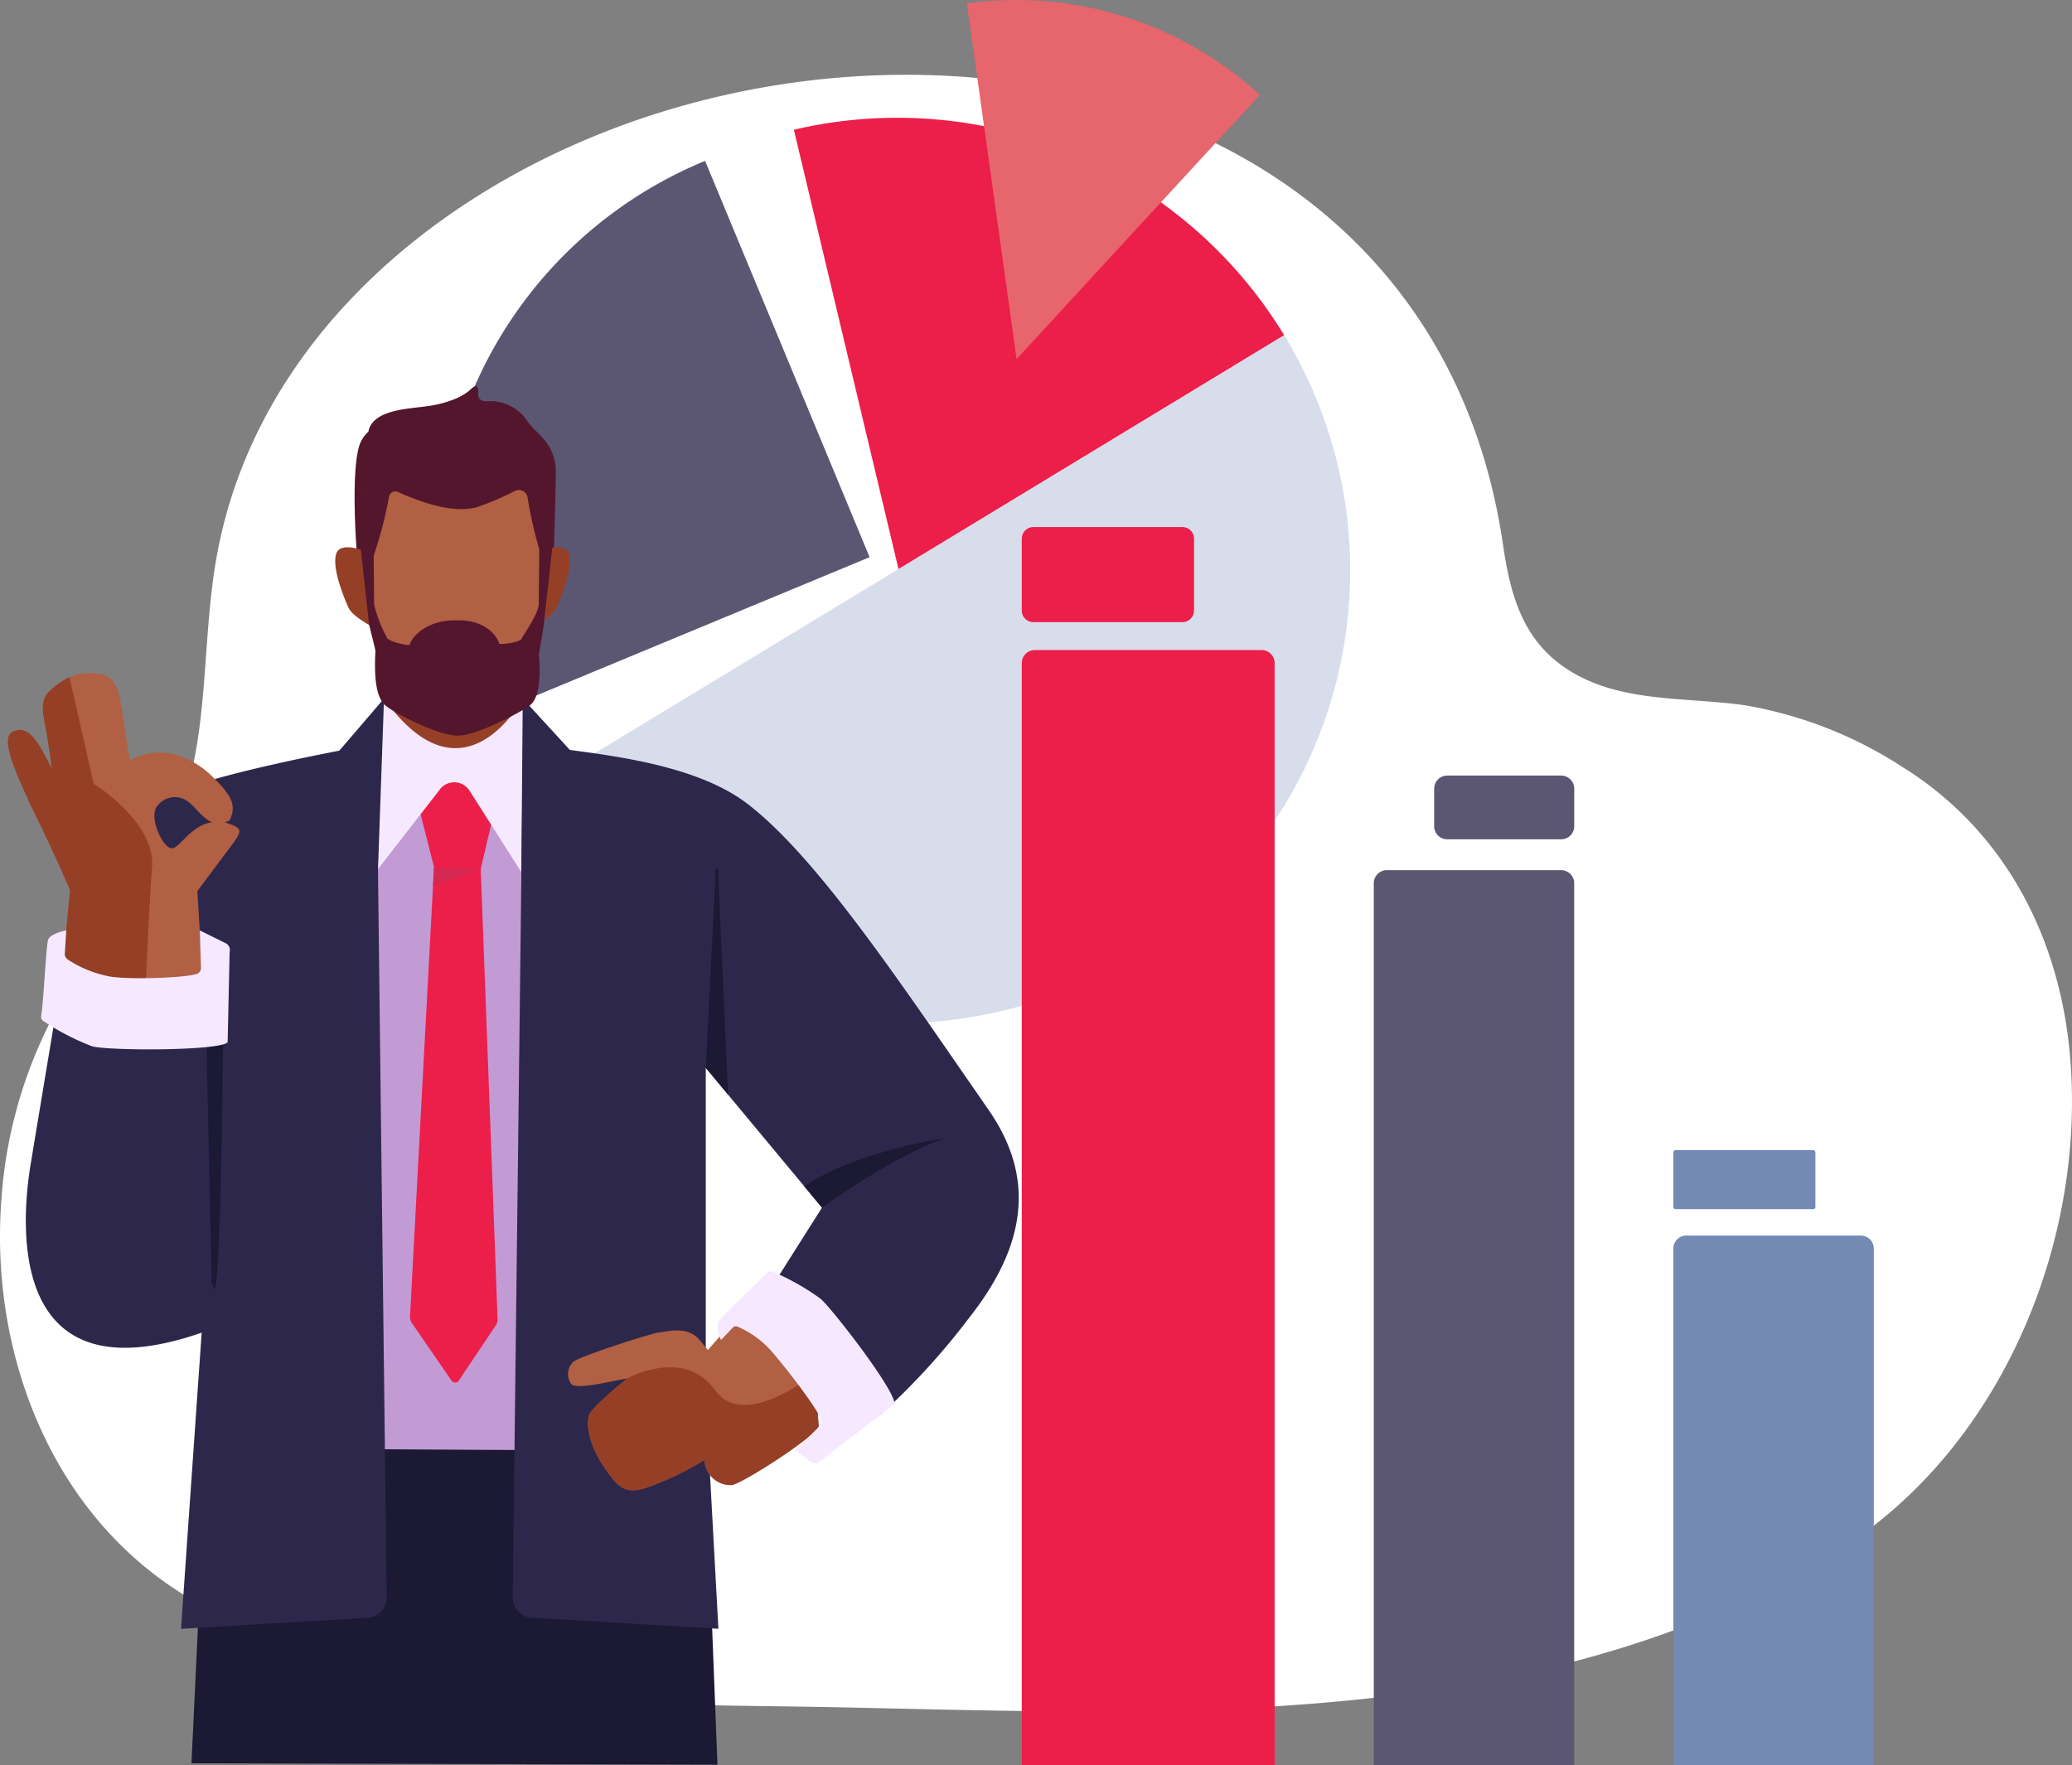 <?xml version="1.0" encoding="UTF-8"?> <svg xmlns="http://www.w3.org/2000/svg" xmlns:xlink="http://www.w3.org/1999/xlink" id="Group_219" data-name="Group 219" width="225.632" height="192.262" viewBox="0 0 225.632 192.262"><rect x="0" y="0" width="225.632" height="192.262" fill="#808080" stroke="none"/><defs><clipPath id="clip-path"><rect id="Rectangle_181" data-name="Rectangle 181" width="225.632" height="192.262" fill="none"></rect></clipPath></defs><g id="Group_218" data-name="Group 218" clip-path="url(#clip-path)"><path id="Path_1985" data-name="Path 1985" d="M225.348,115.828c-1.276-12.616-7.251-23.923-18.15-30.719a45.466,45.466,0,0,0-17.141-6.733c-6.748-.985-14.258-.15-20.075-4.412-4.358-3.194-5.572-8.037-6.312-13.091C155.734,6.683,90.025-2.49,50.28,24.026c-13.637,9.1-24.056,22.347-26.8,38.817-1.258,7.569-.905,15.372-2.626,22.85-2.235,9.711-8.42,15.672-13.479,23.744A50.32,50.32,0,0,0,.151,132.221c-1.216,16,4.884,32.917,18.507,42.147C38.931,188.1,67.614,187.018,91.043,187.5c36.121.745,76.6,2.877,108.726-16.82,18.353-11.251,27.644-34.438,25.579-54.853" transform="translate(0 -1.552)" fill="#fff"></path><path id="Path_1986" data-name="Path 1986" d="M80.45,178.247l-53.6-.391-2.029,42.659,57.279.154Z" transform="translate(-3.972 -28.462)" fill="#1b1933"></path><path id="Path_1987" data-name="Path 1987" d="M103.793,64.024,85.878,20.862A46.841,46.841,0,0,0,60.4,82.036Z" transform="translate(-9.096 -3.338)" fill="#5b5773"></path><path id="Path_1988" data-name="Path 1988" d="M150.416,43.455,108.423,68.93,66.115,94.6A49.3,49.3,0,0,0,150.5,43.587c-.027-.045-.055-.087-.081-.132" transform="translate(-10.58 -6.954)" fill="#d7ddeb"></path><path id="Path_1989" data-name="Path 1989" d="M102.92,16.575,114.313,64.42l41.993-25.475a49.318,49.318,0,0,0-53.385-22.37" transform="translate(-16.47 -2.444)" fill="#ec1e4a"></path><path id="Path_1990" data-name="Path 1990" d="M157.253,10.336a39.213,39.213,0,0,0-31.9-9.961l5.409,38.736Z" transform="translate(-20.06 0)" fill="#e7656c"></path><path id="Path_1991" data-name="Path 1991" d="M55.671,96.107h4.611c2.968,0,8.732,1.682,8.732,1.682l-3.184,75.541L42.72,173.2l1.6-75.329a37.176,37.176,0,0,1,11.351-1.763" transform="translate(-6.836 -15.38)" fill="#c29bd4"></path><path id="Path_1992" data-name="Path 1992" d="M60.856,110.823l1.74-7.449c-1.909-3.771-9.117-1.791-9.117-1.791l2.289,9.036-2.611,48.912a1.253,1.253,0,0,0,.172.7l4.348,6.321a.478.478,0,0,0,.79-.005l4.089-6.109a1.253,1.253,0,0,0,.134-.612Z" transform="translate(-8.506 -16.173)" fill="#ec1e4a"></path><path id="Path_1993" data-name="Path 1993" d="M56.244,112.439l-.111,2.072,5.2-1.866Z" transform="translate(-8.983 -17.993)" fill="#d5274f"></path><path id="Path_1994" data-name="Path 1994" d="M67.868,58.921a5.44,5.44,0,0,0-.812-2.428c-.632-1.047-1.656-1.683-2.322-2.683A4.8,4.8,0,0,0,62.413,52a4.717,4.717,0,0,0-1.5-.3c-.452-.013-1.016.129-1.346-.281-.3-.371-.02-.808-.216-1.213s-.783.269-.937.391a6.357,6.357,0,0,1-1.393.824,12.446,12.446,0,0,1-3.105.827c-1.869.293-6.007.319-6.443,2.79a3.608,3.608,0,0,0-.812,1.064c-1.223,2.512-.466,12.3-.358,13.2A42.727,42.727,0,0,0,48.3,74.372l18.117-1.425-.3-.013,1.513-3.6s.307-9.42.244-10.417" transform="translate(-7.357 -8.014)" fill="#54162d"></path><path id="Path_1995" data-name="Path 1995" d="M68.918,71.67s3.26-1.524,3.859-.1-.761,4.808-1.3,5.98-3.54,2.562-3.54,2.562Z" transform="translate(-10.871 -11.356)" fill="#953f27"></path><path id="Path_1996" data-name="Path 1996" d="M47.465,71.67s-3.261-1.524-3.86-.1.763,4.808,1.3,5.98,3.54,2.562,3.54,2.562Z" transform="translate(-6.954 -11.356)" fill="#953f27"></path><path id="Path_1997" data-name="Path 1997" d="M64.751,79.426l.191,15.234-15.105.189L49.644,79.48Z" transform="translate(-7.944 -12.71)" fill="#953f27"></path><path id="Path_1998" data-name="Path 1998" d="M57.263,59.774c-5.452-.231-9.706,1.079-9.682,3,.039,3,.035,15.3,1.239,17.057,2.661,3.883,4.9,6.795,7.1,7,.455.043,2.143.043,2.6,0,2.2-.206,4.443-3.117,7.1-7,1.2-1.757,1.2-14.053,1.239-17.057.025-1.919-4.229-3.229-9.6-3" transform="translate(-7.614 -9.561)" fill="#b16043"></path><path id="Path_1999" data-name="Path 1999" d="M64.2,90.575s-6.422,12.159-15.108,0l-3.283,5.376-.344,14.233c0,.96,1.6.832,1.942.287l7.683-9.881a1.974,1.974,0,0,1,3.3,0l6.733,10.587a1.355,1.355,0,0,0,2.307-.482l-.412-14.682Z" transform="translate(-7.276 -14.494)" fill="#f6e8ff"></path><path id="Path_2000" data-name="Path 2000" d="M151.224,77.433V69.612a1.27,1.27,0,0,0-1.268-1.269H133.733a1.269,1.269,0,0,0-1.268,1.269v7.821a1.268,1.268,0,0,0,1.268,1.268h16.222a1.269,1.269,0,0,0,1.268-1.268" transform="translate(-21.198 -10.937)" fill="#ec1e4a"></path><path id="Path_2001" data-name="Path 2001" d="M132.465,85.711v120.04H160V85.711a1.421,1.421,0,0,0-1.421-1.421H133.887a1.422,1.422,0,0,0-1.422,1.421" transform="translate(-21.198 -13.489)" fill="#ec1e4a"></path><path id="Path_2002" data-name="Path 2002" d="M201.179,106.088v-4.1a1.421,1.421,0,0,0-1.421-1.421H187.349a1.421,1.421,0,0,0-1.421,1.421v4.1a1.421,1.421,0,0,0,1.421,1.421h12.409a1.421,1.421,0,0,0,1.421-1.421" transform="translate(-29.753 -16.094)" fill="#5b5773"></path><path id="Path_2003" data-name="Path 2003" d="M178.1,114.253v96.065h21.824V114.253a1.421,1.421,0,0,0-1.42-1.421H179.522a1.42,1.42,0,0,0-1.42,1.421" transform="translate(-28.501 -18.056)" fill="#5b5773"></path><path id="Path_2004" data-name="Path 2004" d="M41.531,96.425c-.241.076-20.783,3.594-24.5,6.6-2.874,2.32-9.434,16.8-9.434,16.8s-3.081,18.494-3.724,22.41c-1.362,8.3-1.554,25.344,18.623,18.344l-2.248,32.262,19.95-1.19a2.26,2.26,0,0,0,2.447-2.087Z" transform="translate(-0.535 -15.431)" fill="#2d284b"></path><path id="Path_2005" data-name="Path 2005" d="M238.765,161.632V217.9H216.938V161.632a1.421,1.421,0,0,1,1.421-1.421h18.983a1.422,1.422,0,0,1,1.422,1.421" transform="translate(-34.716 -25.638)" fill="#7489b3"></path><path id="Path_2006" data-name="Path 2006" d="M217.176,149.134h14.991a.237.237,0,0,1,.237.237v5.951a.237.237,0,0,1-.237.237H217.176a.237.237,0,0,1-.237-.237v-5.951a.237.237,0,0,1,.237-.237" transform="translate(-34.716 -23.865)" fill="#7489b3"></path><path id="Path_2007" data-name="Path 2007" d="M24.636,103.539c.187-.072.48-.092.582-.316.764-1.687-.005-2.751-1.959-4.7-1.568-1.563-5.291-3.881-8.96-1.682,0,0-.531-3.351-.861-5.569s-.786-3.771-2.546-3.888a5.509,5.509,0,0,0-4.6,1.242c-1.137.862-1.8,1.457-1.285,3.987.443,2.187.8,5.1.8,5.1-1.384-2.68-2.386-4.831-4.189-4.075-1.462.613-.022,3.885,1.956,8.214,0,0,1.874,3.691,4.213,9.057L6.8,121.358l15.518.539-.663-10.861s2.459-3.3,3.371-4.508c1.64-2.172,1.69-2.3-.392-2.989m-5.668,2.827c-1.01.22-2.795-3.619-1.577-4.715a2.373,2.373,0,0,1,3.427-.229c.678.556,1.446,1.709,2.441,2.109-2.312.362-3.388,2.638-4.291,2.835" transform="translate(-0.165 -13.977)" fill="#b16043"></path><path id="Path_2008" data-name="Path 2008" d="M118.279,136.3c-9.793-14.121-18.6-27.4-26.195-33.279-.081-.065-.17-.13-.266-.2-4.53-3.355-11.5-4.666-17.437-5.481-3.867-.532-6.709-.891-6.8-.92L66.47,189.558a2.26,2.26,0,0,0,2.447,2.087l19.95,1.19L87.492,167.55l19.034,1.96a76.26,76.26,0,0,0,9.745-10.678c7.269-9.252,6.184-16.511,2.008-22.531m-30.787,26.67V131.736l12.658,15.227-5.633,8.891Z" transform="translate(-10.637 -15.431)" fill="#2d284b"></path><path id="Path_2009" data-name="Path 2009" d="M82.594,188.933a31.977,31.977,0,0,0,5.9-2.87,2.863,2.863,0,0,0,2.945,2.737c1.09-.079,9.616-5.578,9.5-6.483-.237-1.892.38-4.3-4.151-8.211a14.119,14.119,0,0,1-3.5-5.073l-4.409,5.05s.155.225-.83-.992c-1.255-1.553-2.978-1.135-4.564-.9-1.042.154-8.477,2.569-9.228,3.152a1.823,1.823,0,0,0-.267,2.44c.517.687,4.461-.331,6.089-.59,0,0-3.71,2.989-4.107,3.906-.339.783-.284,3.168,1.892,6.165,1.189,1.638,2.007,2.761,4.721,1.667" transform="translate(-11.786 -27.05)" fill="#b16043"></path><path id="Path_2010" data-name="Path 2010" d="M48.2,109.149l.657-18.574-4.871,5.68Z" transform="translate(-7.038 -14.494)" fill="#2d284b"></path><path id="Path_2011" data-name="Path 2011" d="M67.588,109.977l.152-19.4,5.131,5.6Z" transform="translate(-10.816 -14.494)" fill="#2d284b"></path><path id="Path_2012" data-name="Path 2012" d="M67.6,69.01a3.643,3.643,0,0,0,.025-.582c-.03-.752-.076-1.868-.116-2.955l-.477,0,.005-4.4c-8.533-3.551-19.63-1.787-19.593,1.217.005.335-.117,1.58-.26,2.926l-.326,0c-.045,1.219-.093,2.423-.125,3.219a3.568,3.568,0,0,0,.024.576c-.005.268.848,7.866.848,7.866-.045.53.774,3.178.753,3.558-.218,3.995.443,5.048.819,5.581.6.856,5.851,3.488,8.011,3.567s7.166-2.653,7.993-3.3c1.058-.824,1.169-3.094.991-5.453-.029-.38.626-3.425.58-3.955l.854-7.608Zm-1.457,6.317C66.028,76.439,64.531,78.5,64.295,79c-.219.47-2.427.688-2.461.562-.32-1.175-1.913-2.644-4.655-2.535-2.778-.109-4.769,1.489-5.089,2.664-.034.127-2.251-.307-2.47-.776a14.815,14.815,0,0,1-1.4-3.593l-.05-5.351a43.022,43.022,0,0,0,1.674-6.448.692.692,0,0,1,.954-.482c2.535,1.12,6.038,2.4,8.691,1.633a32.42,32.42,0,0,0,4.076-1.75.955.955,0,0,1,1.368.742,46.34,46.34,0,0,0,1.27,5.625Z" transform="translate(-7.478 -9.457)" fill="#54162d"></path><path id="Path_2013" data-name="Path 2013" d="M88.914,187.385a2.863,2.863,0,0,0,2.945,2.737c1.089-.079,9.616-5.578,9.5-6.483-.165-1.316.081-2.881-1.278-5.03-2.646,1.84-7.589,4.55-10.01,1.179-3.4-4.734-9.57-1.273-9.57-1.273s-3.711,2.989-4.107,3.906c-.339.783-.285,3.168,1.892,6.165,1.189,1.638,2.006,2.761,4.721,1.667a31.985,31.985,0,0,0,5.905-2.87" transform="translate(-12.201 -28.372)" fill="#953f27"></path><path id="Path_2014" data-name="Path 2014" d="M16.031,121.754c.187-4.487.459-10.406.692-13.256.4-4.928-6.36-9.078-6.36-9.078L7.734,87.811A7.527,7.527,0,0,0,6.3,88.7c-1.137.862-1.8,1.457-1.285,3.987.443,2.186.8,5.1.8,5.1-1.384-2.68-2.386-4.831-4.189-4.075-1.462.613-.022,3.885,1.957,8.213,0,0,1.873,3.692,4.213,9.057L6.8,121.433Z" transform="translate(-0.165 -14.052)" fill="#953f27"></path><path id="Path_2015" data-name="Path 2015" d="M94.712,170.946,93.4,172.33s-.651-1.424-.262-2.021c.335-.516,4.239-4.281,5.31-5.309a.554.554,0,0,1,.614-.1,26.588,26.588,0,0,1,5.2,2.95c1.446,1.308,8.4,10.35,7.995,11.473l-8.01,6.167a.829.829,0,0,1-.969.2l-1.772-1.36,2.569-2.558a.692.692,0,0,0,.255-.618c-.1-.923-3.59-5.446-5.243-7.383a10.4,10.4,0,0,0-3.551-2.743c-.286-.156-.586-.3-.823-.079" transform="translate(-14.884 -26.379)" fill="#f6e8ff"></path><path id="Path_2016" data-name="Path 2016" d="M28.569,135.227s-.285,31.207-1.125,26.062c-.128-.786-.071,1.781-.071,1.781l-.635-28.884Z" transform="translate(-4.279 -21.473)" fill="#1b1933"></path><path id="Path_2017" data-name="Path 2017" d="M7.915,123.062l.15-2.423s-1.667.322-1.956.974c-.249.562-.5,6.872-.779,8.331a.554.554,0,0,0,.247.572,26.545,26.545,0,0,0,5.31,2.75c1.885.5,14.031.5,14.753-.452l.216-9.82a.829.829,0,0,0-.361-.921l-2.89-1.433.134,4.156a.689.689,0,0,1-.379.551c-.832.416-6.807.68-9.333.351A12.519,12.519,0,0,1,8.3,123.859a.752.752,0,0,1-.384-.8" transform="translate(-0.851 -19.305)" fill="#f6e8ff"></path><path id="Path_2018" data-name="Path 2018" d="M91.5,134.325l1.077-21.6a.128.128,0,0,1,.255,0l1.092,24.515Z" transform="translate(-14.642 -18.019)" fill="#1b1933"></path><path id="Path_2019" data-name="Path 2019" d="M104.258,152.813l1.939,2.332s8.039-5.828,13.509-7.587c0,0-9.618,1.347-15.448,5.255" transform="translate(-16.684 -23.613)" fill="#1b1933"></path></g></svg> 